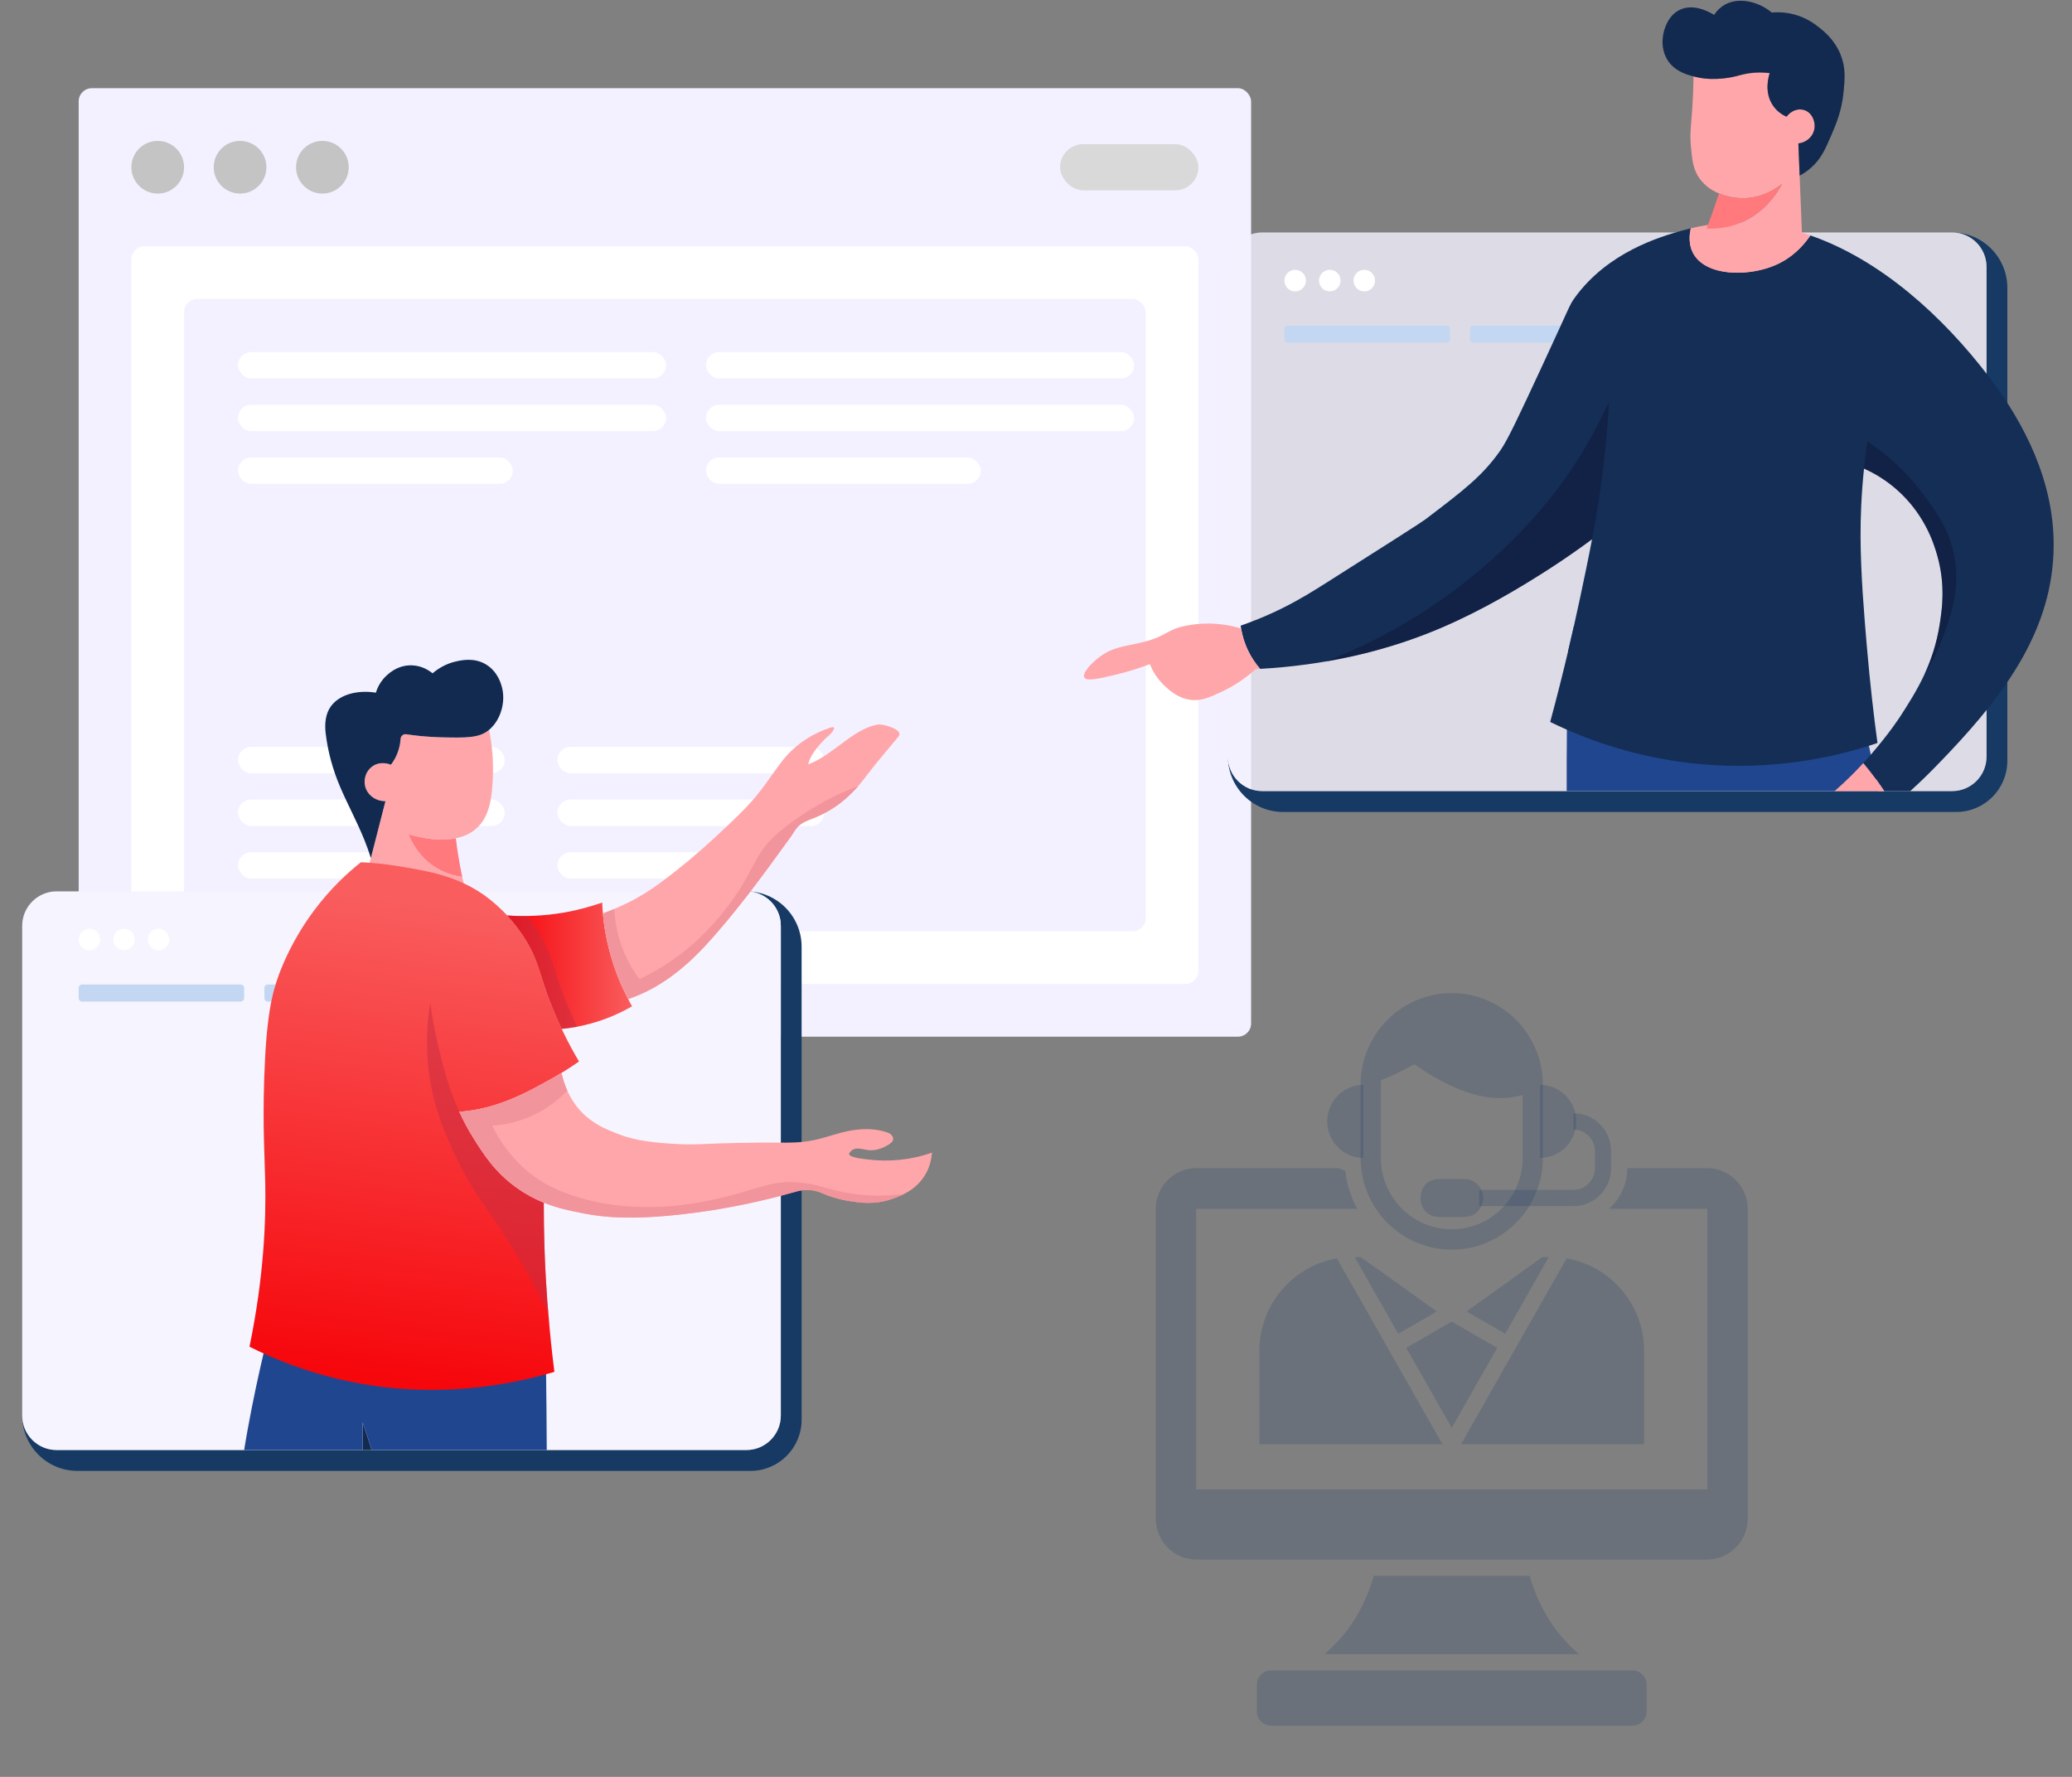 <svg xmlns="http://www.w3.org/2000/svg" width="358" height="307" viewBox="0 0 358 307" fill="none"><rect x="0" y="0" width="358" height="307" fill="#808080" stroke="none"/><rect x="13.594" y="15.238" width="202.57" height="163.874" rx="2.276" fill="#F3F1FF"></rect><rect x="22.699" y="42.551" width="184.362" height="127.457" rx="2.276" fill="white"></rect><rect x="31.803" y="51.654" width="166.153" height="109.249" rx="2.276" fill="#F3F1FF"></rect><rect x="41.119" y="60.832" width="73.975" height="4.552" rx="2.276" fill="white"></rect><rect x="41.119" y="69.936" width="73.975" height="4.552" rx="2.276" fill="white"></rect><rect x="41.119" y="79.039" width="47.49" height="4.552" rx="2.276" fill="white"></rect><rect x="121.975" y="60.832" width="73.975" height="4.552" rx="2.276" fill="white"></rect><rect x="121.975" y="69.936" width="73.975" height="4.552" rx="2.276" fill="white"></rect><rect x="121.975" y="79.039" width="47.49" height="4.552" rx="2.276" fill="white"></rect><rect x="41.12" y="129.041" width="46.09" height="4.552" rx="2.276" fill="white"></rect><rect x="41.12" y="138.145" width="46.09" height="4.552" rx="2.276" fill="white"></rect><rect x="41.12" y="147.25" width="29.589" height="4.552" rx="2.276" fill="white"></rect><rect x="96.314" y="129.041" width="46.09" height="4.552" rx="2.276" fill="white"></rect><rect x="96.314" y="138.145" width="46.09" height="4.552" rx="2.276" fill="white"></rect><rect x="96.314" y="147.25" width="29.589" height="4.552" rx="2.276" fill="white"></rect><circle cx="27.251" cy="28.894" r="4.552" fill="#C4C4C4"></circle><circle cx="41.478" cy="28.894" r="4.552" fill="#C4C4C4"></circle><circle cx="55.703" cy="28.894" r="4.552" fill="#C4C4C4"></circle><rect x="183.163" y="24.91" width="23.899" height="7.966" rx="3.983" fill="#D9D9D9"></rect><path d="M346.829 49.73V131.444C346.829 136.327 342.879 140.288 338.005 140.288H221.702C216.431 140.288 212.159 136.006 212.159 130.723C212.159 134.022 214.826 136.686 218.115 136.686H337.279C340.569 136.686 343.236 134.013 343.236 130.716V46.121C343.236 42.829 340.569 40.158 337.279 40.158C342.552 40.156 346.829 44.442 346.829 49.73Z" fill="#163A64"></path><path opacity="0.8" d="M343.236 46.121V130.723C343.236 134.022 340.569 136.686 337.279 136.686H218.115C214.824 136.686 212.159 134.022 212.159 130.723V46.121C212.159 42.829 214.826 40.158 218.115 40.158H337.279C340.571 40.156 343.236 42.829 343.236 46.121Z" fill="#F3F1FF"></path><path d="M225.096 49.802C225.823 49.073 225.823 47.892 225.096 47.163C224.369 46.434 223.19 46.434 222.463 47.163C221.736 47.892 221.736 49.073 222.463 49.802C223.19 50.531 224.369 50.531 225.096 49.802Z" fill="white"></path><path d="M231.595 48.777C231.76 47.76 231.07 46.801 230.055 46.636C229.04 46.471 228.084 47.162 227.919 48.179C227.754 49.197 228.444 50.155 229.459 50.321C230.474 50.486 231.43 49.795 231.595 48.777Z" fill="white"></path><path d="M237.038 49.802C237.765 49.073 237.765 47.892 237.038 47.163C236.31 46.434 235.131 46.434 234.404 47.163C233.677 47.892 233.677 49.073 234.404 49.802C235.131 50.531 236.31 50.531 237.038 49.802Z" fill="white"></path><path d="M249.925 59.198H222.507C222.182 59.198 221.921 58.933 221.921 58.61V56.845C221.921 56.52 222.184 56.258 222.507 56.258H249.925C250.249 56.258 250.511 56.522 250.511 56.845V58.61C250.511 58.933 250.247 59.198 249.925 59.198Z" fill="#C3D7F2"></path><path d="M270.469 59.198H254.596C254.271 59.198 254.01 58.933 254.01 58.61V56.845C254.01 56.52 254.273 56.258 254.596 56.258H270.469C270.793 56.258 271.055 56.522 271.055 56.845V58.61C271.057 58.933 270.793 59.198 270.469 59.198Z" fill="#C3D7F2"></path><path d="M292.602 13.197C292.58 15.351 292.492 17.127 292.411 18.426C292.194 21.764 291.955 22.979 292.133 25.002C292.361 27.555 292.489 29.25 293.678 30.879C294.606 32.155 295.842 32.942 297.003 33.421C298.522 34.056 299.918 34.171 300.328 34.207C304.345 34.542 307.206 32.327 307.878 31.776C307.459 32.616 304.983 37.337 299.39 38.973C297.731 39.454 296.18 39.556 294.857 39.477C293.403 43.225 291.831 46.653 290.244 49.753L311.758 50.775C311.492 43.966 311.214 37.163 310.944 30.355C310.867 28.499 310.797 26.644 310.721 24.791C312.085 24.631 313.189 23.671 313.462 22.423C313.771 21.056 313.067 19.373 311.636 18.989C310.597 18.704 309.404 19.169 308.676 20.171C308.094 19.908 307.154 19.377 306.413 18.354C304.663 15.931 305.657 12.974 305.775 12.639C305.168 12.56 304.237 12.476 303.108 12.56C301.685 12.664 300.711 12.976 300.132 13.127C299.737 13.236 296.439 14.09 293.213 13.347C293.022 13.297 292.819 13.245 292.602 13.197Z" fill="#FFA6AA"></path><path d="M324.114 134.612C324.254 135.312 324.387 136.004 324.515 136.684H270.694C270.683 132.991 270.696 129.448 270.728 126.073C270.775 121.14 270.863 116.555 270.974 112.364V112.361C271.321 110.893 271.645 109.483 271.945 108.143L320.169 117.642C321.217 121.571 322.123 125.316 322.906 128.854C323.02 129.372 323.133 129.882 323.239 130.386C323.55 131.828 323.841 133.238 324.114 134.607V134.612Z" fill="#20468F"></path><path d="M354.832 94.229C354.78 108.686 346.392 119.81 336.912 129.876C335.859 130.995 334.791 132.098 333.709 133.191C332.2 134.714 331.06 135.76 330.048 136.685H325.557C325.167 136.095 324.759 135.503 324.328 134.906C324.256 134.807 324.184 134.707 324.112 134.613V134.61C323.386 133.623 322.658 132.699 321.939 131.842C322.392 131.35 322.827 130.864 323.237 130.387C326.413 126.736 328.282 123.845 328.282 123.845C329.691 121.66 331.209 119.308 332.494 116.542V116.54C333.65 114.046 334.615 111.219 335.138 107.881C335.253 107.161 335.377 106.331 335.474 105.403C335.494 105.222 335.51 105.037 335.528 104.847C335.548 104.582 335.571 104.316 335.584 104.038C335.632 103.227 335.645 102.354 335.602 101.43C335.582 100.944 335.546 100.438 335.487 99.923C335.478 99.833 335.467 99.742 335.454 99.652C335.438 99.516 335.42 99.376 335.399 99.238C335.375 99.04 335.345 98.841 335.311 98.64C335.221 98.082 335.109 97.51 334.967 96.927C334.897 96.635 334.82 96.337 334.737 96.041C334.59 95.512 334.356 94.708 333.988 93.727C333.95 93.621 333.907 93.515 333.864 93.406C333.817 93.289 333.767 93.171 333.72 93.052C333.675 92.934 333.623 92.817 333.571 92.695C333.519 92.575 333.465 92.451 333.409 92.329C333.355 92.204 333.294 92.08 333.235 91.949C333.174 91.822 333.111 91.694 333.05 91.565C332.987 91.436 332.922 91.303 332.85 91.172C332.78 91.038 332.708 90.905 332.638 90.769C332.568 90.634 332.491 90.498 332.41 90.365C332.336 90.227 332.255 90.089 332.171 89.951C332.169 89.949 332.164 89.942 332.164 89.94C332.002 89.667 331.828 89.391 331.644 89.111C331.369 88.688 331.064 88.257 330.735 87.827C330.627 87.683 330.516 87.543 330.399 87.398C330.302 87.278 330.208 87.159 330.106 87.037C330.016 86.93 329.93 86.826 329.833 86.72C329.761 86.63 329.68 86.544 329.603 86.456C329.497 86.338 329.394 86.221 329.283 86.108C329.155 85.968 329.017 85.823 328.875 85.681C328.738 85.541 328.593 85.398 328.447 85.258C328.156 84.976 327.849 84.696 327.529 84.422C327.414 84.323 327.299 84.228 327.184 84.133C327.067 84.04 326.955 83.943 326.837 83.853C326.765 83.792 326.691 83.735 326.619 83.681C326.519 83.602 326.418 83.527 326.319 83.453C326.174 83.344 326.03 83.24 325.884 83.136C325.595 82.933 325.304 82.737 325.018 82.553C324.874 82.461 324.729 82.37 324.587 82.282C324.459 82.203 324.33 82.126 324.2 82.052C323.927 81.896 323.661 81.745 323.393 81.607C323.278 81.543 323.167 81.487 323.057 81.433C322.721 81.261 322.392 81.105 322.065 80.958C321.594 85.471 321.458 89.386 321.467 92.624C321.485 99.132 322.101 106.343 322.531 111.429C323.122 118.404 323.825 124.218 324.389 128.371C323.922 128.53 323.426 128.692 322.906 128.855C316.533 130.868 306.257 133.169 293.68 132.007C284.058 131.117 276.247 128.491 270.728 126.073C269.682 125.615 268.719 125.165 267.842 124.734C269.053 120.253 270.088 116.109 270.974 112.364V112.362C271.321 110.893 271.646 109.483 271.945 108.143C272.324 106.474 272.665 104.905 272.973 103.448C273.738 99.839 274.443 96.504 275.075 93.165C273.059 94.656 270.676 96.337 267.953 98.111C267.534 98.382 267.105 98.658 266.67 98.933C266.451 99.071 266.233 99.209 266.01 99.347C265.949 99.383 265.89 99.421 265.827 99.462C265.491 99.674 265.117 99.909 264.7 100.165C264.454 100.314 264.197 100.474 263.924 100.642C263.679 100.791 263.422 100.949 263.151 101.109C263.032 101.182 262.912 101.256 262.786 101.329C261.805 101.918 260.705 102.562 259.501 103.24C259.276 103.367 259.046 103.495 258.811 103.624C258.581 103.753 258.345 103.886 258.104 104.015C258.002 104.072 257.896 104.13 257.792 104.187C257.411 104.395 257.021 104.6 256.627 104.813C255.114 105.615 253.491 106.433 251.796 107.222C251.514 107.355 251.23 107.486 250.941 107.615C250.766 107.698 250.585 107.78 250.403 107.859C250.195 107.956 249.985 108.049 249.774 108.139C249.293 108.351 248.809 108.559 248.317 108.765C247.388 109.154 246.369 109.558 245.256 109.969C245.132 110.017 245.01 110.062 244.884 110.107C243.795 110.507 242.62 110.909 241.365 111.309C241.029 111.418 240.684 111.522 240.335 111.63C239.886 111.768 239.426 111.903 238.955 112.039C238.747 112.1 238.536 112.157 238.326 112.215C238.06 112.29 237.792 112.362 237.519 112.437C237.194 112.525 236.865 112.611 236.529 112.699C236.026 112.825 235.517 112.954 234.994 113.078C234.529 113.187 234.058 113.298 233.583 113.404C232.625 113.614 231.637 113.817 230.62 114.012C230.366 114.059 230.109 114.109 229.849 114.152C229.597 114.197 229.342 114.242 229.085 114.283C229.078 114.283 229.076 114.285 229.069 114.285C228.014 114.466 226.93 114.633 225.814 114.787C223.276 115.135 220.577 115.404 217.728 115.562C216.954 114.676 216.228 113.628 215.638 112.396C214.982 111.031 214.628 109.725 214.436 108.595V108.593C214.409 108.426 214.384 108.259 214.362 108.098C215.279 107.777 216.314 107.396 217.432 106.939C220.8 105.57 223.479 104.144 225.816 102.757C227.052 102.027 228.192 101.306 229.29 100.612C240.084 93.761 245.497 90.329 246.279 89.732C252.871 84.727 256.165 82.221 259.258 77.786C260.52 75.98 262.475 71.786 266.339 63.476C271.337 52.727 271.159 52.722 272.06 51.473C277.805 43.517 286.892 40.909 290.465 39.881C291.02 39.725 291.574 39.578 292.127 39.449C291.845 40.773 291.8 42.321 292.514 43.7C292.566 43.801 292.623 43.898 292.681 43.993C292.738 44.09 292.801 44.183 292.866 44.273C292.911 44.337 292.956 44.398 293.004 44.456C293.049 44.517 293.096 44.576 293.148 44.633C293.195 44.687 293.245 44.743 293.294 44.798C293.348 44.854 293.403 44.913 293.461 44.965C293.515 45.019 293.572 45.071 293.628 45.121C293.856 45.329 294.104 45.519 294.372 45.688C294.428 45.724 294.487 45.76 294.543 45.794C294.622 45.842 294.699 45.887 294.782 45.932C294.854 45.97 294.927 46.011 294.999 46.047C295.071 46.086 295.145 46.122 295.22 46.156C295.292 46.192 295.368 46.226 295.445 46.257C295.519 46.291 295.594 46.321 295.673 46.355C295.808 46.407 295.946 46.456 296.088 46.504C296.175 46.533 296.263 46.565 296.354 46.592C296.78 46.725 297.226 46.829 297.684 46.91C297.772 46.926 297.855 46.94 297.941 46.953C298.123 46.983 298.31 47.01 298.495 47.028C298.574 47.037 298.651 47.046 298.732 47.055C298.838 47.064 298.942 47.073 299.048 47.08C299.14 47.089 299.237 47.096 299.329 47.098C301.875 47.238 304.634 46.741 306.83 45.774C306.994 45.702 307.157 45.627 307.312 45.548C307.332 45.539 307.355 45.528 307.375 45.519C307.686 45.365 307.984 45.202 308.272 45.033C308.597 44.838 308.908 44.633 309.206 44.416C309.341 44.323 309.472 44.224 309.603 44.122C309.729 44.025 309.851 43.928 309.972 43.828C309.981 43.819 309.99 43.812 309.999 43.803C310.114 43.706 310.227 43.611 310.335 43.512C310.617 43.263 310.883 43.001 311.138 42.737C311.221 42.649 311.302 42.561 311.384 42.473C311.395 42.461 311.408 42.448 311.42 42.434C311.422 42.432 311.426 42.425 311.431 42.423V42.421C311.848 41.964 312.215 41.494 312.549 41.033C312.637 40.913 312.716 40.796 312.797 40.676C325.016 44.908 335.686 54.713 343.484 64.881C349.987 73.361 354.87 83.324 354.832 94.229Z" fill="#142E56"></path><path d="M217.725 115.56C217.475 115.573 217.223 115.587 216.968 115.598C214.718 117.625 212.574 118.823 211.057 119.53C208.893 120.538 207.414 121.202 205.511 120.89C203.539 120.567 202.195 119.374 201.44 118.703C199.828 117.268 199.037 115.659 198.667 114.74C197.285 115.273 195.269 115.976 192.767 116.572C190.087 117.214 187.74 117.774 187.341 117.044C186.94 116.312 188.603 114.464 190.231 113.318C192.564 111.676 194.501 111.703 197.664 110.894C201.53 109.906 201.631 108.756 204.86 108.115C207.046 107.681 208.834 107.71 209.756 107.76C211.199 107.837 212.488 108.067 213.591 108.352C213.884 108.429 214.163 108.508 214.432 108.589C214.621 109.721 214.977 111.027 215.631 112.39C216.226 113.628 216.952 114.676 217.725 115.56Z" fill="#FFA6AA"></path><path d="M325.559 136.686H316.974C318.818 135.091 320.484 133.425 321.941 131.844C322.66 132.7 323.388 133.622 324.114 134.612V134.614C324.186 134.711 324.258 134.808 324.33 134.908C324.761 135.504 325.169 136.096 325.559 136.686Z" fill="#FFA6AA"></path><path opacity="0.45" d="M335.891 109.57C334.951 112.2 333.767 114.521 332.493 116.543C333.652 114.051 334.617 111.222 335.14 107.882C335.555 105.227 336.157 101.092 334.741 96.042C334.214 94.157 332.635 88.809 327.529 84.423C325.69 82.843 323.801 81.736 322.065 80.959C322.22 79.456 322.414 77.886 322.651 76.252C327.658 79.63 330.769 83.297 332.53 85.711C334.619 88.571 336.804 91.563 337.663 96.087C338.72 101.663 337.115 106.153 335.891 109.57Z" fill="#111235"></path><path opacity="0.45" d="M278.007 69.428C277.859 72.033 277.635 74.937 277.306 78.082C276.722 83.67 275.97 88.427 275.072 93.165C272.592 95.002 269.554 97.126 266.007 99.352C262.978 101.25 256.153 105.493 248.311 108.765C243.905 110.602 237.447 112.855 229.067 114.29C235.871 111.642 243.502 107.787 251.119 102.126C262.414 93.734 268.744 85.037 270.178 83.024C273.688 78.091 276.206 73.391 278.007 69.428Z" fill="#111235"></path><path d="M288.053 10.278C289.185 12.167 291.139 12.829 292.602 13.197C292.819 13.245 293.024 13.297 293.213 13.339C296.439 14.085 299.737 13.229 300.132 13.12C300.709 12.969 301.685 12.657 303.108 12.553C304.237 12.47 305.171 12.553 305.775 12.632C305.658 12.967 304.666 15.925 306.413 18.347C307.154 19.37 308.094 19.901 308.676 20.163C309.404 19.163 310.597 18.697 311.636 18.982C313.07 19.366 313.771 21.052 313.462 22.416C313.189 23.664 312.085 24.624 310.721 24.784C310.797 26.64 310.867 28.492 310.944 30.348C311.537 30.029 312.204 29.6 312.865 29.023C314.601 27.514 315.34 25.86 316.35 23.512C317.234 21.456 318.219 19.176 318.53 15.931C318.749 13.665 318.936 11.737 318.027 9.462C316.986 6.861 315.13 5.379 314.258 4.699C313.494 4.1 311.855 2.848 309.323 2.337C308.106 2.091 307.012 2.084 306.113 2.168C306.048 2.105 305.978 2.051 305.905 1.992C303.793 0.299 300.157 -0.718 297.596 1.074C296.974 1.513 296.514 2.044 296.171 2.57C295.154 1.962 292.456 0.523 290.087 1.77C288.402 2.661 287.81 4.419 287.602 5.04C287.478 5.413 286.667 7.959 288.053 10.278Z" fill="#122A4F"></path><path d="M312.795 40.67C311.512 42.564 309.605 44.55 306.83 45.77C302.062 47.869 294.62 47.766 292.51 43.696C291.795 42.318 291.84 40.767 292.122 39.443C299.32 37.742 306.277 38.413 312.795 40.67Z" fill="#FFA6AA"></path><path d="M294.859 39.472C296.182 39.551 297.733 39.452 299.392 38.968C304.986 37.332 307.461 32.612 307.88 31.771C307.206 32.323 304.348 34.539 300.33 34.203C299.92 34.167 298.525 34.049 297.005 33.416C296.516 34.951 295.97 36.519 295.373 38.121C295.204 38.577 295.03 39.025 294.859 39.472Z" fill="#FF797D"></path><path d="M138.502 163.574V245.288C138.502 250.171 134.552 254.132 129.678 254.132H13.375C8.104 254.132 3.832 249.85 3.832 244.567C3.832 247.866 6.499 250.53 9.788 250.53H128.953C132.242 250.53 134.909 247.857 134.909 244.56V159.965C134.909 156.673 132.242 154.002 128.953 154.002C134.228 154.002 138.502 158.288 138.502 163.574Z" fill="#163A64"></path><path d="M134.911 159.965V244.567C134.911 247.866 132.244 250.53 128.955 250.53H9.788C6.497 250.53 3.832 247.866 3.832 244.567V159.965C3.832 156.673 6.499 154.002 9.788 154.002H128.953C132.244 154.002 134.911 156.673 134.911 159.965Z" fill="#F5F4FF"></path><path d="M16.771 163.642C17.498 162.913 17.498 161.731 16.771 161.003C16.044 160.274 14.864 160.274 14.137 161.003C13.41 161.731 13.41 162.913 14.137 163.642C14.864 164.371 16.044 164.371 16.771 163.642Z" fill="white"></path><path d="M22.141 164.053C23.091 163.658 23.542 162.567 23.149 161.614C22.755 160.662 21.666 160.21 20.716 160.604C19.766 160.999 19.314 162.09 19.708 163.043C20.102 163.995 21.191 164.447 22.141 164.053Z" fill="white"></path><path d="M28.712 163.644C29.439 162.915 29.439 161.733 28.712 161.004C27.985 160.276 26.806 160.276 26.079 161.004C25.352 161.733 25.352 162.915 26.079 163.644C26.806 164.373 27.985 164.373 28.712 163.644Z" fill="white"></path><path d="M41.598 173.041H14.18C13.855 173.041 13.594 172.777 13.594 172.454V170.689C13.594 170.364 13.857 170.102 14.18 170.102H41.598C41.922 170.102 42.184 170.366 42.184 170.689V172.454C42.184 172.779 41.922 173.041 41.598 173.041Z" fill="#C3D7F2"></path><path d="M62.144 173.041H46.271C45.946 173.041 45.685 172.777 45.685 172.454V170.689C45.685 170.364 45.949 170.102 46.271 170.102H62.144C62.469 170.102 62.73 170.366 62.73 170.689V172.454C62.73 172.779 62.469 173.041 62.144 173.041Z" fill="#C3D7F2"></path><path d="M70.589 144.15C71.031 145.268 72.239 147.873 75.048 149.729C76.662 150.795 78.333 151.304 79.864 151.502C80.26 153.328 80.819 155.479 82.113 160.57C82.652 162.678 83.074 164.353 83.299 165.239C75.961 163.187 68.63 161.131 61.292 159.077C62.221 155.47 63.147 151.862 64.076 148.253C64.917 144.974 65.762 141.693 66.603 138.415C64.912 138.444 63.456 137.344 63.089 135.843C62.796 134.637 63.211 133.2 64.351 132.402C65.803 131.39 67.456 132.083 67.55 132.124C67.78 131.824 68.01 131.482 68.222 131.094C68.903 129.851 69.151 128.617 69.223 127.63C69.259 127.137 69.703 126.782 70.19 126.857C71.725 127.092 73.716 127.316 76.038 127.377C80.499 127.494 82.767 127.528 84.445 126.15C84.465 126.132 84.485 126.116 84.505 126.098C85.053 128.818 85.27 131.609 85.146 134.381C85.031 137.018 84.81 140.028 83.162 142.213C82.053 143.686 80.49 144.482 78.759 144.834C76.079 145.381 72.995 144.861 70.589 144.15Z" fill="#FFA6AA"></path><path d="M84.503 126.099C84.483 126.117 84.465 126.132 84.442 126.151C82.763 127.529 80.497 127.495 76.036 127.378C73.714 127.314 71.723 127.091 70.188 126.858C69.701 126.786 69.257 127.14 69.221 127.631C69.148 128.62 68.9 129.852 68.22 131.095C68.008 131.481 67.778 131.822 67.548 132.125C67.453 132.084 65.801 131.391 64.349 132.403C63.208 133.201 62.793 134.638 63.087 135.844C63.454 137.347 64.908 138.447 66.601 138.416C65.758 141.694 64.912 144.975 64.074 148.254C63.686 146.998 63.298 145.954 62.969 145.143C61.716 142.029 60.106 139.076 58.785 135.993C57.511 133.02 56.637 129.865 56.263 126.643C56.078 125.043 56.231 123.319 57.18 122.022C58.837 119.76 62.221 119.214 64.942 119.681C65.172 118.918 65.559 118.1 66.207 117.329C66.788 116.638 68.542 114.839 71.22 114.956C72.798 115.024 73.993 115.727 74.739 116.33C75.792 115.44 77.124 114.651 78.759 114.285C79.776 114.057 81.935 113.571 83.969 114.798C85.971 116.007 86.555 118.102 86.692 118.597C87.436 121.261 86.528 124.393 84.503 126.099Z" fill="#122A4F"></path><path d="M79.864 151.501C78.333 151.302 76.662 150.794 75.048 149.727C72.239 147.872 71.031 145.267 70.589 144.148C72.995 144.862 76.079 145.38 78.761 144.833C79.011 146.898 79.296 148.57 79.51 149.727C79.625 150.347 79.735 150.907 79.864 151.501Z" fill="#FF797D"></path><path d="M64.209 250.53H62.638C62.656 248.919 62.665 247.326 62.665 245.742C63.213 247.38 63.729 248.973 64.209 250.53Z" fill="#122A4F"></path><path d="M94.467 250.531H64.209C63.729 248.974 63.213 247.381 62.663 245.743C62.663 247.327 62.654 248.92 62.636 250.531H42.184C42.36 249.401 42.576 248.167 42.831 246.775C43.703 241.969 44.648 237.619 45.538 233.839C45.861 232.456 46.185 231.152 46.49 229.928C48.629 231.082 51.528 232.422 55.09 233.455C62.705 235.66 68.923 235.161 74.773 234.637C79.584 234.207 86.37 233.141 94.213 230.375C94.255 232.501 94.31 234.856 94.352 237.439C94.404 241.332 94.449 245.727 94.467 250.531Z" fill="#20468F"></path><path d="M94.792 186.672C95.599 186.229 96.334 185.791 97.017 185.371C98.225 184.645 99.22 183.963 100.04 183.396C99.258 182.081 98.187 180.183 97.044 177.769C96.539 176.694 96.032 175.53 95.52 174.274C93.162 168.478 93.248 166.415 90.98 162.623C89.914 160.852 88.732 159.369 87.632 158.174C85.621 156.025 83.84 154.78 83.365 154.457C78.723 151.309 74.043 150.514 68.968 149.678C66.267 149.222 63.972 149.054 62.358 148.971C60.063 150.794 57.103 153.503 54.272 157.3C50.554 162.278 48.787 166.79 48.185 168.408C46.932 171.824 45.987 175.84 45.644 186.523C45.381 194.942 45.737 199.789 45.829 204.304C45.965 210.934 45.602 220.593 43.108 232.68C47.446 234.852 52.946 237.052 59.493 238.499C75.165 241.958 88.428 239.194 95.791 237.023C95.367 233.74 95.011 230.346 94.74 226.841C94.659 226.109 94.614 225.357 94.551 224.606C94.328 221.459 94.163 218.381 94.071 215.371C94.007 213.132 93.949 210.588 93.956 207.79C92.484 207.18 90.953 206.394 89.411 205.303C85.538 202.593 83.561 199.421 81.775 196.583C80.824 195.058 80.037 193.562 79.374 192.098C80.837 191.989 82.082 191.765 83.04 191.569C87.758 190.552 91.512 188.478 94.792 186.672Z" fill="url(#paint0_linear_3974_1634)"></path><path opacity="0.5" d="M94.738 226.838C90.781 218.896 87.174 213.22 84.381 209.27C83.155 207.521 80.31 203.573 77.769 197.696C77.124 196.214 76.324 194.397 75.636 192.162C75.091 190.497 74.629 188.595 74.282 186.439C73.448 181.217 73.781 176.648 74.354 173.238C74.633 175.505 75.062 177.947 75.675 180.523C76.477 183.901 77.393 187.847 79.372 192.097C80.033 193.561 80.822 195.057 81.773 196.582C83.558 199.42 85.535 202.595 89.409 205.302C90.951 206.393 92.484 207.18 93.953 207.79C93.949 210.587 94.005 213.132 94.068 215.371C94.161 218.381 94.328 221.458 94.549 224.606C94.612 225.356 94.657 226.106 94.738 226.838Z" fill="#C62C43"></path><path d="M161.028 199.139C160.942 200.253 160.654 201.645 159.844 202.983C158.226 205.679 155.631 206.617 154.251 207.098C151.127 208.234 148.408 207.778 146.609 207.486C144.826 207.193 143.27 206.696 141.996 206.131C140.596 205.518 139.039 205.432 137.587 205.862C129.816 208.101 123.13 209.19 118.068 209.769C108.805 210.844 104.008 210.268 100.782 209.633C98.674 209.226 96.386 208.772 93.953 207.787C92.481 207.177 90.951 206.391 89.409 205.299C85.535 202.59 83.558 199.417 81.773 196.579C80.824 195.054 80.035 193.558 79.372 192.094C80.835 191.986 82.08 191.762 83.038 191.565C87.758 190.548 91.512 188.474 94.792 186.669C95.599 186.226 96.334 185.787 97.017 185.367C97.488 187.521 98.478 190.083 100.577 192.23C102.547 194.236 104.761 195.124 106.594 195.845C108.864 196.749 111.263 197.305 116.105 197.612C120.785 197.906 120.826 197.528 130.393 197.429C130.912 197.429 131.448 197.409 131.967 197.406C133.272 197.395 134.598 197.436 135.903 197.422C137.959 197.418 139.922 197.239 141.904 196.681C143.818 196.164 145.707 195.483 147.646 195.233C149.605 194.964 151.611 195.034 153.46 195.718C153.985 195.897 154.526 196.523 154.245 197.106C154.111 197.361 153.866 197.549 153.604 197.72C152.644 198.331 151.514 198.767 150.367 198.735C149.095 198.692 147.707 197.865 146.769 199.189C146.208 199.964 149.42 200.258 149.851 200.314C153.609 200.794 157.441 200.418 161.028 199.139Z" fill="#FFA6AA"></path><path d="M156.21 206.291C155.464 206.671 154.772 206.919 154.253 207.098C151.129 208.234 148.41 207.778 146.611 207.484C144.828 207.193 143.272 206.693 141.999 206.131C140.596 205.518 139.041 205.432 137.589 205.864C129.816 208.101 123.13 209.19 118.068 209.771C108.805 210.847 104.008 210.268 100.782 209.633C98.674 209.226 96.386 208.772 93.953 207.787C92.481 207.177 90.951 206.393 89.409 205.301C85.535 202.594 83.558 199.417 81.773 196.579C80.824 195.054 80.035 193.561 79.374 192.096C80.835 191.988 82.079 191.762 83.038 191.568C87.761 190.551 91.512 188.474 94.792 186.669C95.599 186.228 96.334 185.787 97.017 185.367C97.227 186.332 97.542 187.383 98.018 188.438C96.591 189.925 94.474 191.681 91.555 192.932C88.996 194.028 86.672 194.374 85.033 194.476C86.086 196.627 88.243 200.281 92.294 203.266C93.034 203.81 96.185 206.061 102.134 207.468C112.173 209.843 121.371 207.737 125.1 206.842C131.196 205.383 133.331 203.842 138.313 204.328C141.667 204.657 143.09 205.588 146.911 206.187C150.473 206.745 153.652 206.626 156.21 206.291Z" fill="#F2949B"></path><path d="M109.206 173.86C107.473 174.857 105.099 176.02 102.105 176.829C100.281 177.344 98.573 177.622 97.042 177.769C96.537 176.694 96.03 175.53 95.518 174.274C93.16 168.478 93.246 166.415 90.978 162.623C89.911 160.852 88.73 159.369 87.632 158.174C90.556 158.37 93.897 158.285 97.542 157.65C99.977 157.22 102.155 156.601 104.046 155.941C104.069 156.533 104.109 157.159 104.17 157.837C104.4 160.25 104.883 163.136 105.893 166.29C106.664 168.738 107.615 170.853 108.539 172.613C108.749 173.051 108.979 173.474 109.206 173.86Z" fill="url(#paint1_linear_3974_1634)"></path><path opacity="0.5" d="M99.711 177.39C98.775 177.568 97.883 177.686 97.042 177.767C96.537 176.689 96.03 175.525 95.518 174.271C93.16 168.478 93.246 166.41 90.978 162.623C89.911 160.851 88.732 159.369 87.632 158.174C88.723 158.248 89.875 158.28 91.079 158.262C91.855 159.243 92.553 160.257 93.178 161.292C94.67 163.789 95.27 165.673 95.964 167.861C96.435 169.336 96.968 171.015 97.896 173.302C98.385 174.499 98.881 175.636 99.366 176.673C99.479 176.91 99.594 177.15 99.711 177.39Z" fill="#C62C43"></path><path d="M155.234 127.269C153.264 129.655 151.237 131.971 149.395 134.441C147.808 136.56 145.804 138.499 143.548 139.873C142.567 140.465 141.548 140.969 140.491 141.385C139.521 141.76 138.565 142.083 137.826 142.862C137.343 143.382 137.028 144.022 136.602 144.611C131.935 151.058 127.201 157.615 121.797 163.463C118.01 167.528 113.731 170.861 108.535 172.61C107.613 170.85 106.659 168.735 105.888 166.288C104.878 163.133 104.398 160.246 104.166 157.835C106.337 157.003 108.431 156.083 110.446 154.915C111.795 154.131 113.053 153.295 114.306 152.371C117.494 149.994 120.566 147.443 123.472 144.736C126.256 142.124 129.237 139.466 131.541 136.425C132.736 134.857 133.82 133.203 135.033 131.634C137.201 128.812 140.046 126.86 143.442 125.732C144.803 125.287 143.775 126.564 143.291 126.993C141.904 128.209 140.044 130.197 139.647 132.057C143.142 130.762 145.856 127.687 149.195 126.022C150.056 125.595 150.973 125.24 151.918 125.167C152.633 125.125 156.244 126.031 155.234 127.269Z" fill="#FFA6AA"></path><path d="M148.252 135.85C146.888 137.411 145.295 138.812 143.55 139.874C142.569 140.466 141.55 140.97 140.493 141.386C139.521 141.761 138.568 142.084 137.826 142.863C137.346 143.385 137.028 144.023 136.602 144.61C131.935 151.057 127.201 157.614 121.799 163.462C118.01 167.527 113.733 170.858 108.537 172.609C107.613 170.851 106.659 168.734 105.89 166.286C104.878 163.132 104.398 160.247 104.168 157.833C104.833 157.58 105.489 157.316 106.138 157.04C106.26 159.368 106.742 161.98 107.881 164.655C108.65 166.456 109.578 167.956 110.485 169.174C114.806 167.114 117.893 164.75 119.935 162.924C124.572 158.782 127.483 154.166 127.916 153.475C130.459 149.382 130.889 147.107 134.075 144.224C135.592 142.852 137.558 141.501 138.157 141.09C140.815 139.266 143 138.152 143.789 137.764C145.022 137.151 146.516 136.485 148.252 135.85Z" fill="#F2949B"></path><path fill-rule="evenodd" clip-rule="evenodd" d="M231.381 201.822H206.712C202.849 201.822 199.689 205.005 199.689 208.894V262.378C199.689 266.267 202.849 269.45 206.712 269.45H294.953C298.816 269.45 301.976 266.267 301.976 262.378C301.976 244.55 301.976 226.722 301.976 208.894C301.976 205.005 298.815 201.822 294.953 201.822H281.157V201.84C281.157 204.333 280.192 206.681 278.43 208.456C278.293 208.593 278.153 208.725 278.01 208.853L294.953 208.853C294.964 208.858 294.988 208.879 294.994 208.894L294.994 257.33H206.672V208.894C206.676 208.883 206.698 208.859 206.712 208.853L234.482 208.853C233.409 206.834 232.703 204.613 232.425 202.291C232.066 202.157 231.717 202 231.381 201.822Z" fill="#163A64" fill-opacity="0.2"></path><path fill-rule="evenodd" clip-rule="evenodd" d="M272.837 285.8C268.687 282.323 265.842 277.64 264.3 272.264H237.365C235.823 277.64 232.977 282.323 228.828 285.8H272.837Z" fill="#163A64" fill-opacity="0.2"></path><path fill-rule="evenodd" clip-rule="evenodd" d="M277.909 288.611H223.755H219.612C218.261 288.611 217.156 289.725 217.156 291.085V295.675C217.156 297.035 218.261 298.149 219.612 298.149H282.052C283.403 298.149 284.509 297.035 284.509 295.675V291.085C284.509 289.725 283.403 288.611 282.052 288.611H277.909Z" fill="#163A64" fill-opacity="0.2"></path><path fill-rule="evenodd" clip-rule="evenodd" d="M249.225 249.526L230.986 217.426C223.416 218.715 217.604 225.389 217.604 233.363V249.526H249.225Z" fill="#163A64" fill-opacity="0.2"></path><path fill-rule="evenodd" clip-rule="evenodd" d="M248.639 203.711H253.025C253.909 203.711 254.713 204.071 255.301 204.653C257.354 206.685 255.941 210.257 253.025 210.257H248.639C244.368 210.257 244.368 203.711 248.639 203.711Z" fill="#163A64" fill-opacity="0.2"></path><path d="M271.86 192.338C275.44 192.338 278.364 195.282 278.364 198.888V201.84C278.364 205.445 275.44 208.39 271.86 208.39H255.557V205.577H271.86C273.898 205.577 275.571 203.892 275.571 201.84V198.888C275.571 196.835 273.898 195.151 271.86 195.151V192.338Z" fill="#163A64" fill-opacity="0.2"></path><path fill-rule="evenodd" clip-rule="evenodd" d="M260.074 230.433L267.592 217.201H266.474L253.394 226.585L260.074 230.433Z" fill="#163A64" fill-opacity="0.2"></path><path fill-rule="evenodd" clip-rule="evenodd" d="M258.688 232.871L250.829 228.348L242.977 232.871L250.832 246.697L258.688 232.871Z" fill="#163A64" fill-opacity="0.2"></path><path fill-rule="evenodd" clip-rule="evenodd" d="M248.262 226.59L235.139 217.219L235.152 217.201H234.073L241.591 230.433L248.262 226.59Z" fill="#163A64" fill-opacity="0.2"></path><path fill-rule="evenodd" clip-rule="evenodd" d="M284.061 233.363C284.061 225.389 278.248 218.715 270.679 217.426L252.44 249.526H284.061V233.363Z" fill="#163A64" fill-opacity="0.2"></path><path fill-rule="evenodd" clip-rule="evenodd" d="M266.581 187.444C266.581 178.686 259.53 171.586 250.833 171.586C242.135 171.586 235.085 178.686 235.084 187.444L235.085 200.046C235.085 208.846 242.177 215.904 250.833 215.904C259.576 215.904 266.581 208.754 266.581 200.046V187.444ZM238.576 186.639C240.178 186.044 242.1 185.12 244.342 183.867C251.679 188.969 257.928 190.78 263.09 189.17V200.046C263.09 206.825 257.639 212.389 250.833 212.389C244.095 212.389 238.576 206.894 238.576 200.046V186.639Z" fill="#163A64" fill-opacity="0.2"></path><path fill-rule="evenodd" clip-rule="evenodd" d="M235.573 200.047V187.445C232.117 187.445 229.316 190.266 229.316 193.746C229.316 197.226 232.117 200.047 235.573 200.047Z" fill="#163A64" fill-opacity="0.2"></path><path fill-rule="evenodd" clip-rule="evenodd" d="M272.349 193.746C272.349 190.266 269.548 187.445 266.092 187.445V200.047C269.548 200.047 272.349 197.226 272.349 193.746Z" fill="#163A64" fill-opacity="0.2"></path><defs><linearGradient id="paint0_linear_3974_1634" x1="66.979" y1="237.905" x2="77.657" y2="156.726" gradientUnits="userSpaceOnUse"><stop stop-color="#F6070C"></stop><stop offset="1" stop-color="#F95D5E"></stop></linearGradient><linearGradient id="paint1_linear_3974_1634" x1="87.631" y1="166.853" x2="109.207" y2="166.853" gradientUnits="userSpaceOnUse"><stop stop-color="#F6070C"></stop><stop offset="1" stop-color="#F95D5E"></stop></linearGradient></defs></svg>